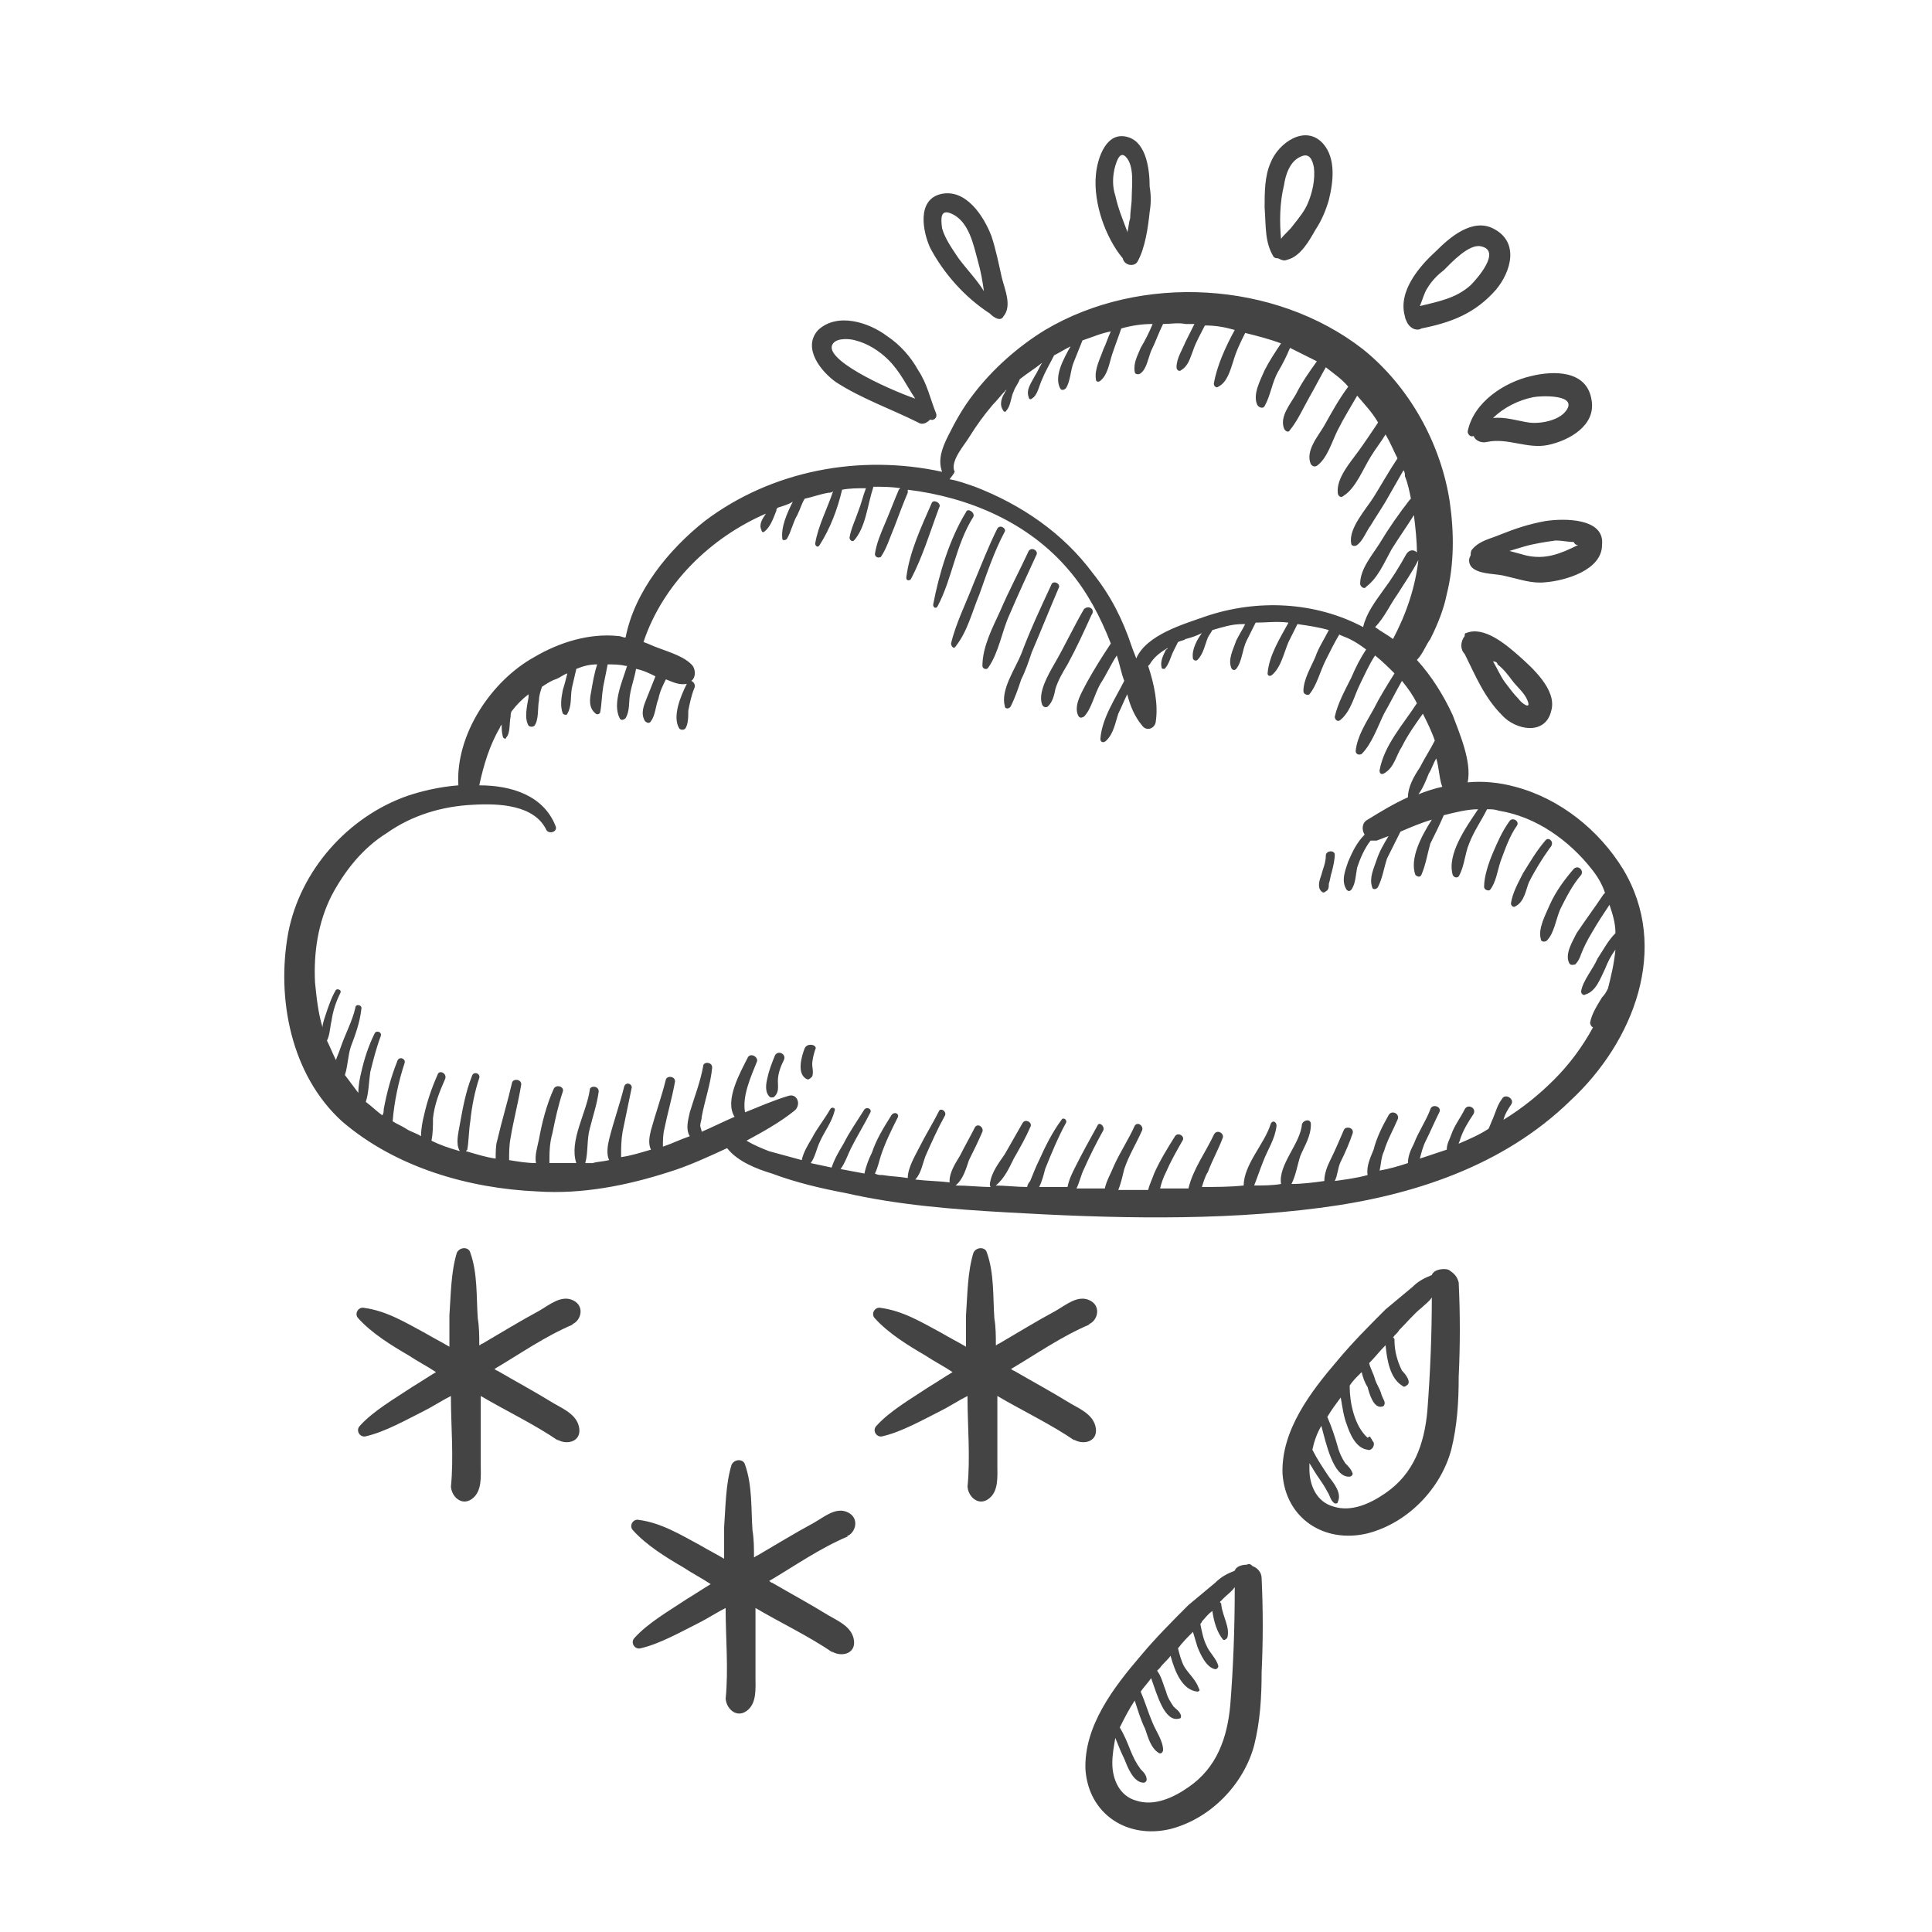 <?xml version="1.0" encoding="utf-8"?>
<!-- Generator: Adobe Illustrator 24.1.0, SVG Export Plug-In . SVG Version: 6.00 Build 0)  -->
<svg version="1.1" id="Ebene_1" xmlns="http://www.w3.org/2000/svg" xmlns:xlink="http://www.w3.org/1999/xlink" x="0px" y="0px"
	 viewBox="0 0 129.4 129.4" style="enable-background:new 0 0 129.4 129.4;" xml:space="preserve">
<style type="text/css">
	.st0{fill:#444444;}
</style>
<g>
	<g>
		<path class="st0" d="M51.9,70.7c-0.2,0.5-0.4,1-0.5,1.5c-0.1,0.4-0.2,1,0.2,1.3c0.1,0,0.2,0,0.2,0c0.4-0.3,0.3-0.7,0.3-1.1
			c0-0.5,0.2-1,0.4-1.4C52.7,70.6,52.1,70.3,51.9,70.7z M88.8,57.3c0,0.5-0.2,0.9-0.3,1.3c-0.1,0.3-0.3,0.8,0,1.1
			c0.1,0.1,0.2,0.1,0.3,0c0.2-0.1,0.2-0.3,0.2-0.5c0.1-0.3,0.1-0.5,0.2-0.8c0.1-0.4,0.2-0.8,0.2-1.2C89.3,56.9,88.8,57,88.8,57.3z
			 M70.4,39.2c-0.7,1.5-1.4,3-2,4.6c-0.4,1-1.4,2.4-1.1,3.5c0,0.2,0.3,0.2,0.4,0c0.3-0.6,0.5-1.2,0.7-1.8c0.3-0.6,0.5-1.2,0.7-1.8
			c0.6-1.4,1.2-2.9,1.8-4.3C71.1,39.1,70.5,38.8,70.4,39.2z M72.6,40.8c-0.7,1.2-1.3,2.5-2,3.7c-0.4,0.7-1.1,1.9-0.8,2.7
			c0.1,0.2,0.3,0.2,0.4,0.1c0.3-0.3,0.4-0.7,0.5-1.2c0.2-0.6,0.5-1.1,0.8-1.6c0.6-1.1,1.1-2.2,1.6-3.3
			C73.4,40.8,72.9,40.5,72.6,40.8z M101.1,55c-0.5,0.7-0.8,1.4-1.1,2.1c-0.3,0.7-0.6,1.6-0.6,2.3c0,0.2,0.3,0.3,0.4,0.2
			c0.4-0.5,0.5-1.3,0.7-1.9c0.3-0.8,0.6-1.7,1.1-2.4C101.8,55,101.3,54.7,101.1,55z M103.5,56.3c-0.6,0.7-1,1.4-1.5,2.2
			c-0.3,0.6-0.7,1.3-0.8,2c0,0.2,0.2,0.3,0.3,0.2c0.6-0.3,0.7-1.1,0.9-1.6c0.4-0.8,0.9-1.6,1.4-2.3C104.2,56.4,103.7,56,103.5,56.3z
			 M105.4,58.2c-0.6,0.7-1.2,1.5-1.6,2.4c-0.3,0.7-0.8,1.6-0.6,2.3c0,0.2,0.3,0.2,0.4,0.1c0.5-0.5,0.6-1.4,0.9-2.1
			c0.4-0.8,0.8-1.6,1.4-2.3C106.1,58.3,105.7,57.9,105.4,58.2z M62.4,33.7c-0.7,1.6-1.5,3.3-1.7,5c0,0.2,0.2,0.2,0.3,0.1
			c0.8-1.5,1.3-3.2,1.9-4.8C63.1,33.7,62.5,33.4,62.4,33.7z M53.9,70.2c-0.2,0.5-0.6,1.8,0.2,2.1c0.1,0,0.2-0.1,0.3-0.2
			c0.1-0.3,0-0.6,0-0.8c0-0.3,0.1-0.7,0.2-1C54.8,70,54.1,69.8,53.9,70.2z M64.7,34.3c-1.1,1.8-1.8,4.1-2.2,6.2
			c0,0.2,0.2,0.3,0.3,0.1c1-1.9,1.2-4.1,2.4-6C65.3,34.3,64.8,34,64.7,34.3z M69.4,37.2c0.2-0.3-0.3-0.6-0.5-0.3
			c-0.6,1.3-1.3,2.6-1.9,4c-0.5,1.1-1.2,2.4-1.2,3.7c0,0.2,0.3,0.3,0.4,0.1c0.7-1,0.9-2.4,1.4-3.5C68.2,39.8,68.8,38.5,69.4,37.2z
			 M66.8,35.4c-0.6,1.2-1.1,2.5-1.6,3.7c-0.5,1.3-1.2,2.7-1.5,4c0,0.2,0.2,0.4,0.3,0.2c0.8-1,1.1-2.3,1.6-3.5c0.5-1.4,1-2.9,1.7-4.2
			C67.4,35.4,67,35.1,66.8,35.4z M94.2,21.5C94.2,21.5,94.2,21.5,94.2,21.5c0.2,0.5,0.7,0.7,1,0.5c2-0.4,3.6-1,5-2.6
			c1-1.2,1.6-3.2-0.2-4.1c-1.4-0.7-2.9,0.6-3.8,1.5c-1.1,1-2.6,2.7-2.1,4.4C94.1,21.2,94.1,21.3,94.2,21.5z M95.6,19.3
			c0.3-0.5,0.7-0.9,1.1-1.2c0.5-0.5,1.7-1.8,2.5-1.6c1.4,0.3-0.3,2.2-0.7,2.6c-1,0.9-2.2,1.1-3.4,1.4C95.3,20,95.4,19.6,95.6,19.3z
			 M103.5,34.9c-1.1,0.2-2,0.5-3,0.9c-0.7,0.3-1.4,0.4-1.9,1c-0.1,0.1-0.1,0.3-0.1,0.4c-0.2,0.3-0.1,0.7,0.2,0.9
			c0.6,0.4,1.5,0.3,2.2,0.5c0.9,0.2,1.7,0.5,2.6,0.4c1.3-0.1,3.8-0.8,3.8-2.5C107.5,34.7,104.8,34.7,103.5,34.9z M105.7,36.5
			c-1.2,0.6-2.2,1-3.5,0.7c-0.4-0.1-0.7-0.2-1.1-0.3c0.3-0.1,0.7-0.2,1-0.3c0.7-0.2,1.4-0.3,2.1-0.4c0.4,0,0.8,0.1,1.2,0.1
			C105.5,36.5,105.6,36.5,105.7,36.5z M98.1,43.8c0.7,1.4,1.3,2.9,2.5,4.1c0.9,1,2.9,1.4,3.3-0.3c0.4-1.4-1.3-2.9-2.2-3.7
			c-0.8-0.7-2.3-2-3.5-1.5c-0.1,0-0.1,0.1-0.1,0.2C97.8,43,97.8,43.5,98.1,43.8z M100.3,44.5c0.4,0.3,0.7,0.7,1,1.1
			c0.3,0.4,0.8,0.8,1,1.3c0.3,0.7-0.4,0.2-0.6-0.1c-0.3-0.3-0.6-0.7-0.9-1.1c-0.3-0.4-0.5-0.9-0.8-1.4
			C100.2,44.3,100.3,44.4,100.3,44.5z M98.3,28.9c0,0.2,0.2,0.4,0.4,0.3c0.1,0.3,0.5,0.5,0.9,0.4c1.4-0.3,2.7,0.5,4.1,0.2
			c1.4-0.3,3.2-1.3,2.9-3c-0.3-2-2.5-2-4.1-1.6C100.8,25.6,98.7,26.9,98.3,28.9z M102.7,26.6c0.5-0.1,3-0.2,2.2,0.9
			c-0.5,0.7-1.8,0.9-2.5,0.8c-0.7-0.1-1.6-0.4-2.4-0.3C100.7,27.3,101.7,26.8,102.7,26.6z M85.3,17.2c0.1,0.1,0.2,0.1,0.3,0.1
			c0.2,0.1,0.4,0.2,0.6,0.1c0.9-0.2,1.5-1.3,1.9-2c0.4-0.6,0.7-1.3,0.9-2c0.3-1.2,0.5-2.8-0.4-3.8c-1.2-1.3-3,0-3.5,1.3
			c-0.4,0.9-0.4,2-0.4,3C84.8,15.2,84.7,16.2,85.3,17.2z M86,12.4c0.1-0.7,0.4-1.6,1.1-1.9c0.6-0.3,0.8,0.2,0.9,0.7
			c0.1,0.8-0.1,1.7-0.4,2.4c-0.2,0.5-0.6,1-1,1.5c-0.2,0.3-0.6,0.6-0.8,0.9C85.7,14.9,85.7,13.6,86,12.4z M108.7,58.2
			c-1.6-2.6-4.2-4.7-7.2-5.5c-1.1-0.3-2.2-0.4-3.2-0.3c0.3-1.4-0.6-3.4-1-4.5c-0.6-1.3-1.4-2.6-2.4-3.7c0.4-0.4,0.6-1,0.9-1.4
			c0.5-1,0.9-2,1.1-3c0.5-2,0.5-4.1,0.2-6.2c-0.6-3.9-2.7-7.7-5.8-10.2c-5.9-4.6-14.9-5.1-21.3-1.3c-1.8,1.1-3.5,2.6-4.8,4.3
			c-0.7,0.9-1.2,1.8-1.7,2.8c-0.4,0.8-0.7,1.6-0.4,2.4c-5.5-1.2-11.4-0.1-15.9,3.3c-2.4,1.9-4.7,4.7-5.3,7.8c-0.2,0-0.3-0.1-0.5-0.1
			c-1.9-0.2-3.9,0.4-5.6,1.4c-2.9,1.6-5.3,5.2-5.1,8.6c-1.3,0.1-2.5,0.4-3.4,0.7c-4,1.4-7.2,5-8,9.2c-0.8,4.4,0.2,9.5,3.6,12.6
			c3.6,3.1,8.5,4.5,13.1,4.7c3,0.2,6-0.4,8.8-1.3c1.3-0.4,2.6-1,3.9-1.6c0.7,0.9,2,1.4,3,1.7c1.6,0.6,3.3,1,4.9,1.3
			c3.5,0.8,7.2,1.1,10.8,1.3c6.9,0.4,14.1,0.6,21-0.3c6.2-0.8,12.3-2.8,16.8-7.2C109.4,69.8,111.9,63.5,108.7,58.2z M96.6,52.7
			c-0.5,0.1-1.1,0.3-1.6,0.5c0.3-0.4,0.5-0.9,0.7-1.4c0.2-0.3,0.3-0.7,0.5-1C96.4,51.5,96.4,52.2,96.6,52.7z M93.3,42.8
			C93.3,42.8,93.3,42.8,93.3,42.8c-0.4-0.3-0.8-0.5-1.2-0.8c0.6-0.6,1-1.5,1.5-2.2c0.5-0.8,1-1.5,1.4-2.3
			C94.8,39.3,94.2,41.1,93.3,42.8z M63.9,31.5c-0.2-0.7,0.7-1.7,1-2.2c0.5-0.8,1-1.5,1.6-2.2c0.3-0.3,0.6-0.7,0.9-1
			c0,0.1-0.1,0.1-0.1,0.2c-0.2,0.3-0.4,0.8-0.1,1.2c0,0.1,0.2,0.1,0.2,0c0.3-0.3,0.3-0.9,0.5-1.3c0.1-0.3,0.3-0.5,0.4-0.8
			c0.5-0.4,1-0.7,1.5-1.1c-0.2,0.3-0.3,0.6-0.5,0.9c-0.2,0.4-0.6,0.9-0.4,1.4c0,0.1,0.1,0.2,0.2,0.1c0.4-0.2,0.5-0.9,0.7-1.3
			c0.2-0.5,0.5-1,0.8-1.6c0.4-0.2,0.7-0.4,1.1-0.6c-0.5,0.9-1.1,2-0.7,2.8c0.1,0.2,0.3,0.1,0.4,0c0.3-0.5,0.3-1.2,0.5-1.7
			c0.2-0.5,0.4-1,0.6-1.5c0.6-0.2,1.3-0.5,1.9-0.6c-0.2,0.4-0.3,0.8-0.5,1.2c-0.2,0.6-0.6,1.3-0.5,2c0,0.2,0.2,0.2,0.3,0.1
			c0.5-0.4,0.6-1.2,0.8-1.8c0.2-0.6,0.4-1.1,0.6-1.7c0.7-0.2,1.4-0.3,2.1-0.3c-0.2,0.5-0.5,1.1-0.8,1.6c-0.2,0.5-0.5,1-0.4,1.6
			c0,0.2,0.3,0.2,0.4,0.1c0.4-0.3,0.5-1,0.7-1.5c0.3-0.6,0.5-1.2,0.8-1.8c0.5,0,1-0.1,1.5,0c0.2,0,0.4,0,0.6,0
			c-0.2,0.4-0.4,0.8-0.6,1.2c-0.2,0.5-0.6,1.1-0.6,1.7c0,0.2,0.2,0.3,0.3,0.2c0.5-0.3,0.6-0.8,0.8-1.3c0.2-0.6,0.5-1.1,0.8-1.7
			c0.7,0,1.3,0.1,2,0.3c-0.6,1.1-1.2,2.4-1.4,3.6c0,0.2,0.2,0.3,0.3,0.2c0.6-0.3,0.8-1.1,1-1.7c0.2-0.7,0.5-1.3,0.8-1.9
			c0.8,0.2,1.6,0.4,2.4,0.7c-0.4,0.6-0.8,1.2-1.1,1.8c-0.3,0.7-0.8,1.6-0.5,2.3c0.1,0.2,0.4,0.3,0.5,0.1c0.4-0.7,0.5-1.6,0.9-2.3
			c0.3-0.5,0.6-1.1,0.8-1.6c0.6,0.3,1.2,0.6,1.8,0.9c-0.5,0.7-1,1.4-1.4,2.2c-0.4,0.7-1.1,1.5-0.8,2.3c0.1,0.2,0.3,0.3,0.4,0.1
			c0.5-0.6,0.9-1.5,1.3-2.2c0.4-0.7,0.7-1.3,1.1-2c0.5,0.4,1.1,0.8,1.5,1.3c-0.6,0.8-1.1,1.7-1.6,2.6c-0.4,0.7-1.3,1.7-0.9,2.6
			c0.1,0.1,0.2,0.2,0.4,0.1c0.7-0.5,1-1.6,1.4-2.4c0.4-0.8,0.9-1.6,1.3-2.3c0.5,0.6,1,1.1,1.4,1.8c-0.4,0.6-0.8,1.2-1.3,1.9
			c-0.5,0.7-1.5,1.8-1.4,2.8c0,0.2,0.2,0.4,0.4,0.2c0.8-0.5,1.3-1.8,1.8-2.6c0.3-0.5,0.7-1,1-1.5c0.3,0.5,0.5,1,0.8,1.6
			c-0.6,0.9-1.1,1.8-1.6,2.6c-0.5,0.8-1.7,2.1-1.5,3.1c0,0.2,0.3,0.2,0.4,0.1c0.4-0.3,0.6-0.9,0.9-1.3c0.3-0.5,0.7-1.1,1-1.6
			c0.4-0.7,0.8-1.4,1.2-2.1c0.1,0.1,0.1,0.3,0.1,0.4c0.2,0.5,0.3,1,0.4,1.5c0,0,0,0-0.1,0.1c-0.7,0.9-1.4,1.9-2,2.9
			c-0.5,0.8-1.3,1.7-1.3,2.7c0,0.2,0.3,0.4,0.4,0.2c0.8-0.6,1.2-1.6,1.7-2.5c0.5-0.8,1-1.5,1.5-2.3c0.1,0.8,0.2,1.7,0.2,2.5
			c-0.2-0.2-0.5-0.2-0.7,0.1c-0.5,0.9-1,1.7-1.6,2.5c-0.5,0.7-1.1,1.5-1.3,2.4c-3.2-1.7-7.1-1.9-10.6-0.7c-1.4,0.5-3.9,1.2-4.6,2.8
			c-0.1-0.3-0.2-0.5-0.3-0.8c-0.6-1.8-1.4-3.4-2.6-4.9c-2-2.7-4.8-4.6-7.9-5.8c-0.6-0.2-1.1-0.4-1.7-0.5
			C63.9,31.7,64,31.6,63.9,31.5z M107.7,66.2c-0.1,0.2-0.2,0.4-0.4,0.6c-0.3,0.5-0.7,1.1-0.8,1.7c0,0.1,0.1,0.3,0.2,0.3
			c-0.7,1.3-1.6,2.5-2.6,3.5c-1,1-2.1,1.9-3.4,2.7c0.1-0.4,0.3-0.7,0.5-1c0.3-0.4-0.4-0.8-0.6-0.4c-0.3,0.4-0.4,0.8-0.6,1.3
			c-0.1,0.2-0.2,0.5-0.3,0.7c-0.6,0.4-1.3,0.7-2,1c0-0.1,0.1-0.2,0.1-0.3c0.2-0.6,0.5-1.1,0.9-1.7c0.2-0.4-0.4-0.7-0.6-0.3
			c-0.3,0.6-0.7,1.1-0.9,1.7c-0.1,0.3-0.3,0.6-0.3,1c-0.6,0.2-1.2,0.4-1.8,0.6c0.1-0.4,0.2-0.8,0.4-1.2c0.3-0.6,0.6-1.3,0.9-1.9
			c0.2-0.4-0.5-0.6-0.6-0.2c-0.3,0.8-0.8,1.5-1.1,2.3c-0.2,0.4-0.4,0.8-0.4,1.3c-0.6,0.2-1.3,0.4-1.9,0.5c0.1-0.4,0.1-0.9,0.3-1.3
			c0.2-0.7,0.6-1.4,0.9-2.1c0.2-0.4-0.4-0.7-0.6-0.3c-0.4,0.7-0.8,1.5-1,2.3c-0.2,0.5-0.5,1.1-0.4,1.7c-0.7,0.2-1.5,0.3-2.2,0.4
			c0.2-0.4,0.2-0.9,0.4-1.3c0.3-0.6,0.6-1.3,0.8-1.9c0.1-0.4-0.5-0.5-0.6-0.2c-0.3,0.7-0.6,1.4-0.9,2c-0.2,0.4-0.4,0.9-0.4,1.4
			c-0.7,0.1-1.5,0.2-2.2,0.2c0.3-0.6,0.4-1.3,0.6-1.9c0.3-0.7,0.7-1.3,0.7-2.1c0-0.4-0.5-0.3-0.6,0c-0.1,1.3-1.6,2.7-1.4,4
			c-0.6,0.1-1.2,0.1-1.8,0.1c0.2-0.5,0.4-1.1,0.6-1.6c0.3-0.8,0.8-1.5,0.9-2.4c0-0.3-0.3-0.4-0.4-0.1c-0.4,1.3-1.8,2.7-1.8,4.1
			c-0.9,0.1-1.9,0.1-2.8,0.1c0.1-0.3,0.2-0.7,0.4-1c0.3-0.8,0.7-1.5,1-2.3c0.1-0.3-0.4-0.6-0.6-0.2c-0.5,1.1-1.4,2.3-1.7,3.6
			c-0.6,0-1.2,0-1.9,0c0.1-0.4,0.2-0.7,0.4-1.1c0.3-0.7,0.7-1.4,1.1-2.1c0.2-0.3-0.3-0.6-0.5-0.3c-0.5,0.8-1,1.6-1.4,2.5
			c-0.1,0.3-0.3,0.7-0.4,1.1c-0.7,0-1.4,0-2,0c0.2-0.5,0.3-1,0.4-1.4c0.3-0.9,0.8-1.7,1.2-2.6c0.1-0.3-0.3-0.6-0.5-0.3
			c-0.4,0.9-1,1.8-1.4,2.7c-0.2,0.5-0.5,1-0.6,1.5c-0.6,0-1.3,0-1.9,0c0.2-0.4,0.3-0.9,0.5-1.3c0.4-0.9,0.8-1.7,1.3-2.6
			c0.1-0.3-0.3-0.6-0.4-0.3c-0.5,0.9-1,1.8-1.5,2.8c-0.2,0.4-0.4,0.8-0.5,1.3c-0.4,0-0.7,0-1.1,0c-0.3,0-0.5,0-0.8,0
			c0.2-0.4,0.3-0.8,0.4-1.2c0.4-1,0.9-2.2,1.4-3.1c0.1-0.2-0.2-0.4-0.3-0.2c-0.6,0.8-1.1,1.8-1.5,2.7c-0.2,0.4-0.4,0.9-0.6,1.4
			c-0.1,0.1-0.2,0.3-0.2,0.4c-0.7,0-1.5-0.1-2.2-0.1c0,0,0.1,0,0.1,0c0.6-0.5,0.9-1.2,1.2-1.8c0.4-0.7,0.8-1.4,1.1-2.1
			c0.2-0.3-0.3-0.6-0.5-0.3c-0.4,0.7-0.8,1.4-1.2,2.1c-0.4,0.6-0.9,1.2-1,2c0,0.1,0,0.2,0.1,0.2c-0.8,0-1.6-0.1-2.4-0.1c0,0,0,0,0,0
			c0.5-0.4,0.7-1.1,0.9-1.7c0.3-0.6,0.6-1.2,0.9-1.9c0.1-0.3-0.3-0.6-0.5-0.3c-0.3,0.6-0.7,1.3-1,1.9c-0.3,0.5-0.7,1.1-0.7,1.7
			c0,0.1,0,0.1,0.1,0.1c-0.8-0.1-1.6-0.1-2.4-0.2c0.4-0.4,0.5-1.1,0.7-1.6c0.4-0.9,0.8-1.8,1.3-2.7c0.1-0.3-0.3-0.5-0.4-0.3
			c-0.4,0.8-0.9,1.6-1.3,2.4c-0.3,0.6-0.8,1.4-0.8,2.1c-0.6-0.1-1.1-0.1-1.7-0.2c-0.2,0-0.3,0-0.5-0.1c0.2-0.4,0.3-0.9,0.4-1.2
			c0.3-0.9,0.7-1.7,1.1-2.5c0.2-0.3-0.2-0.5-0.4-0.2c-0.5,0.8-1,1.6-1.3,2.5c-0.2,0.4-0.4,0.9-0.5,1.4c-0.5-0.1-1.1-0.2-1.6-0.3
			c0.3-0.4,0.5-1,0.7-1.4c0.4-0.8,0.9-1.6,1.3-2.4c0.1-0.2-0.2-0.4-0.4-0.2c-0.5,0.8-1,1.5-1.4,2.3c-0.3,0.5-0.6,1-0.8,1.6
			c-0.5-0.1-0.9-0.2-1.4-0.3c0.3-0.4,0.4-1,0.6-1.4c0.3-0.7,0.8-1.3,1-2.1c0.1-0.2-0.2-0.3-0.3-0.1c-0.4,0.7-0.9,1.3-1.2,1.9
			c-0.3,0.5-0.6,1-0.7,1.5c-0.7-0.2-1.5-0.4-2.2-0.6c-0.5-0.2-1-0.4-1.5-0.7c1.1-0.6,2.2-1.2,3.2-2c0.5-0.4,0.2-1.2-0.4-1
			c-1,0.3-1.9,0.7-2.9,1.1c0,0,0,0,0,0c-0.2-1.1,0.4-2.4,0.8-3.4c0.1-0.3-0.4-0.6-0.6-0.3c-0.5,1-1.6,2.9-0.9,4c0,0,0,0,0,0
			c-0.7,0.3-1.5,0.7-2.2,1c0-0.1-0.1-0.3-0.1-0.4c0-0.2,0.1-0.4,0.1-0.6c0.2-1.1,0.6-2.2,0.7-3.3c0-0.4-0.6-0.4-0.6-0.1
			c-0.2,1.1-0.6,2.1-0.9,3.1c-0.1,0.5-0.3,1.1,0,1.6c-0.6,0.2-1.2,0.5-1.8,0.7c0-0.4,0-0.8,0.1-1.2c0.2-1,0.5-2,0.7-3.1
			c0.1-0.4-0.5-0.5-0.6-0.2c-0.3,1.2-0.7,2.3-1,3.4c-0.1,0.4-0.2,0.9,0,1.3c-0.7,0.2-1.3,0.4-2,0.5c0-0.6,0-1.1,0.1-1.7
			c0.2-1,0.4-1.9,0.6-2.9c0.1-0.3-0.4-0.5-0.5-0.1c-0.3,1.2-0.7,2.3-1,3.5c-0.1,0.4-0.2,1,0,1.4c-0.4,0.1-0.8,0.1-1.1,0.2
			c-0.2,0-0.4,0-0.5,0c0.2-0.7,0.1-1.6,0.3-2.3c0.2-0.8,0.5-1.7,0.6-2.5c0-0.4-0.6-0.4-0.6-0.1c-0.2,1.5-1.4,3.4-0.9,4.9
			c-0.6,0-1.2,0-1.8,0c0-0.7,0-1.3,0.2-2c0.2-1,0.4-1.9,0.7-2.8c0.1-0.3-0.4-0.5-0.6-0.2c-0.5,1.1-0.8,2.3-1,3.4
			c-0.1,0.5-0.3,1.1-0.2,1.6c-0.6,0-1.2-0.1-1.8-0.2c0-0.5,0-1,0.1-1.5c0.2-1.2,0.5-2.3,0.7-3.5c0.1-0.4-0.5-0.5-0.6-0.2
			c-0.3,1.3-0.7,2.6-1,3.9c-0.1,0.3-0.1,0.8-0.1,1.2c-0.7-0.1-1.3-0.3-2-0.5c0,0,0.1-0.1,0.1-0.1c0.1-0.6,0.1-1.3,0.2-1.9
			c0.1-1,0.3-2,0.6-2.9c0.1-0.3-0.4-0.5-0.5-0.1c-0.4,1-0.6,2.1-0.8,3.2c-0.1,0.6-0.3,1.3,0,1.8c-0.7-0.2-1.3-0.4-1.9-0.7
			c0.1-0.5,0.1-1,0.1-1.5c0.1-0.9,0.4-1.7,0.8-2.6c0.2-0.4-0.4-0.7-0.5-0.3c-0.4,0.9-0.7,1.8-0.9,2.7c-0.1,0.4-0.2,0.9-0.2,1.4
			c-0.3-0.2-0.7-0.3-1-0.5c-0.3-0.2-0.6-0.3-0.9-0.5c0.1-1.3,0.4-2.7,0.8-3.9c0.1-0.3-0.4-0.5-0.5-0.1c-0.4,1-0.7,2.1-0.9,3.2
			c0,0.1,0,0.3-0.1,0.4c-0.4-0.3-0.7-0.6-1.1-0.9c0.2-0.6,0.2-1.3,0.3-2c0.2-0.8,0.4-1.6,0.7-2.4c0.1-0.3-0.3-0.4-0.4-0.2
			c-0.4,0.8-0.7,1.7-0.9,2.6c-0.1,0.4-0.2,0.9-0.2,1.4c-0.3-0.4-0.6-0.8-0.9-1.2c0.2-0.6,0.2-1.3,0.4-1.9c0.3-0.8,0.6-1.6,0.7-2.5
			c0.1-0.3-0.4-0.4-0.4-0.1c-0.2,0.9-0.7,1.8-1,2.7c-0.1,0.3-0.2,0.5-0.3,0.8c-0.2-0.4-0.4-0.9-0.6-1.3c0.2-0.4,0.2-0.9,0.3-1.3
			c0.1-0.7,0.3-1.3,0.6-1.9c0.1-0.2-0.2-0.3-0.3-0.2c-0.3,0.5-0.5,1.1-0.7,1.7c-0.1,0.3-0.2,0.6-0.2,0.8c-0.3-1-0.4-2-0.5-3
			c-0.1-2,0.2-4,1.1-5.8c0.9-1.7,2.1-3.2,3.7-4.2c1.7-1.2,3.7-1.8,5.8-1.9c1.7-0.1,4.1,0,4.9,1.7c0.2,0.3,0.8,0.1,0.6-0.3
			c-0.8-2-2.9-2.7-5.1-2.7c0.3-1.4,0.7-2.7,1.4-3.9c0-0.1,0.1-0.1,0.1-0.2c0,0.3,0,0.6,0.1,0.9c0.1,0.1,0.2,0.1,0.2,0
			c0.3-0.3,0.2-1,0.3-1.4c0-0.1,0-0.3,0.1-0.4c0.3-0.4,0.7-0.8,1.1-1.1c0,0.1,0,0.1,0,0.2c-0.1,0.6-0.3,1.4,0,1.9
			c0.1,0.1,0.3,0.1,0.4,0c0.3-0.4,0.2-1.2,0.3-1.7c0-0.3,0.1-0.6,0.2-0.9c0.3-0.2,0.6-0.4,0.9-0.5c0.3-0.1,0.5-0.3,0.8-0.4
			c-0.1,0.4-0.2,0.8-0.3,1.1c-0.1,0.5-0.2,1.1,0,1.6c0.1,0.1,0.3,0.1,0.3,0c0.3-0.5,0.2-1.1,0.3-1.7c0.1-0.4,0.2-0.9,0.3-1.3
			c0.5-0.2,0.9-0.3,1.4-0.3c-0.2,0.6-0.3,1.2-0.4,1.8c-0.1,0.5-0.2,1.1,0.3,1.5c0.1,0.1,0.3,0,0.3-0.1c0.1-0.5,0.1-1.1,0.2-1.7
			c0.1-0.5,0.2-1,0.3-1.5c0.4,0,0.8,0,1.2,0.1c0,0,0.1,0,0.1,0c-0.3,1-1,2.5-0.5,3.5c0.1,0.2,0.3,0.1,0.4,0c0.3-0.5,0.2-1.1,0.3-1.6
			c0.1-0.6,0.3-1.1,0.4-1.7c0.5,0.1,0.9,0.3,1.3,0.5c-0.2,0.5-0.4,1-0.6,1.5c-0.2,0.5-0.4,1-0.1,1.5c0.1,0.1,0.3,0.2,0.4,0
			c0.3-0.4,0.3-1,0.5-1.5c0.1-0.5,0.3-0.9,0.5-1.3c0.5,0.2,0.9,0.4,1.4,0.3c0,0,0,0,0,0c-0.4,0.8-1,2.2-0.5,3c0.1,0.1,0.3,0.1,0.4,0
			c0.2-0.3,0.2-0.8,0.2-1.2c0.1-0.5,0.2-1,0.4-1.5c0.1-0.2,0-0.4-0.2-0.5c0.3-0.2,0.3-0.7,0.1-1c-0.5-0.6-1.5-0.9-2.3-1.2
			c-0.3-0.1-0.7-0.3-1-0.4c1.3-3.9,4.5-7,8.2-8.6c0,0,0,0,0,0c-0.2,0.3-0.5,0.7-0.3,1.1c0,0.1,0.1,0.2,0.2,0.1
			c0.4-0.3,0.6-0.9,0.8-1.4c0-0.1,0-0.1,0.1-0.2c0.3-0.1,0.7-0.2,1-0.4c-0.4,0.8-0.8,1.7-0.7,2.5c0,0.1,0.2,0.1,0.3,0
			c0.3-0.5,0.4-1.1,0.7-1.6c0.2-0.4,0.3-0.8,0.5-1.1c0.5-0.1,1-0.3,1.6-0.4c0.1,0,0.2,0,0.3-0.1c-0.4,1.2-1,2.3-1.2,3.5
			c0,0.2,0.2,0.3,0.3,0.1c0.7-1.1,1.2-2.4,1.5-3.7c0.5-0.1,1.1-0.1,1.6-0.1c-0.2,0.5-0.3,1-0.5,1.5c-0.2,0.6-0.5,1.2-0.6,1.8
			c0,0.2,0.2,0.3,0.3,0.2c0.8-0.9,0.9-2.4,1.3-3.6c0.6,0,1.2,0,1.8,0.1c0,0-0.1,0.1-0.1,0.1c-0.3,0.7-0.6,1.5-0.9,2.2
			c-0.3,0.7-0.6,1.4-0.7,2.1c0,0.2,0.2,0.3,0.4,0.2c0.4-0.6,0.6-1.3,0.9-2c0.3-0.8,0.6-1.6,0.9-2.3c0-0.1,0-0.2,0-0.2
			c4.1,0.5,8.1,2.2,10.8,5.4c1.2,1.4,2.1,3.1,2.8,4.9c-0.6,0.9-1.1,1.7-1.6,2.6c-0.3,0.6-0.9,1.5-0.6,2.2c0.1,0.2,0.2,0.2,0.4,0.1
			c0.5-0.5,0.7-1.5,1.1-2.2c0.4-0.6,0.7-1.3,1.1-1.9c0.2,0.6,0.3,1.2,0.5,1.7c-0.6,1.2-1.5,2.5-1.6,3.9c0,0.2,0.2,0.3,0.4,0.1
			c0.5-0.5,0.6-1.2,0.8-1.8c0.2-0.4,0.4-0.9,0.6-1.3c0.2,0.8,0.5,1.5,1,2.1c0.3,0.4,0.8,0.2,0.9-0.2c0.2-1.2-0.1-2.6-0.5-3.8
			c0,0,0.1-0.1,0.1-0.1c0.3-0.5,0.7-0.8,1.2-1.1c0,0,0,0.1-0.1,0.1c-0.2,0.4-0.4,0.8-0.3,1.2c0,0.1,0.1,0.1,0.2,0.1
			c0.3-0.3,0.4-0.8,0.6-1.2c0.1-0.2,0.2-0.4,0.3-0.6c0.2-0.1,0.4-0.1,0.5-0.2c0.4-0.1,0.7-0.2,1.1-0.4c0,0,0,0,0,0
			c-0.3,0.4-0.7,1.1-0.6,1.7c0,0.1,0.2,0.2,0.3,0.1c0.4-0.4,0.5-1,0.7-1.5c0.1-0.2,0.2-0.3,0.3-0.5c0.7-0.2,1.3-0.4,2-0.4
			c0.1,0,0.1,0,0.2,0c-0.2,0.4-0.4,0.7-0.6,1.1c-0.2,0.6-0.6,1.3-0.3,1.9c0.1,0.1,0.2,0.1,0.3,0c0.4-0.5,0.4-1.3,0.7-1.9
			c0.2-0.4,0.4-0.8,0.6-1.2c0.7,0,1.4-0.1,2.2,0c-0.6,1.1-1.3,2.2-1.4,3.4c0,0.2,0.2,0.2,0.3,0.1c0.6-0.5,0.8-1.5,1.1-2.2
			c0.2-0.4,0.4-0.8,0.6-1.2c0.7,0.1,1.4,0.2,2.1,0.4c-0.3,0.6-0.7,1.2-0.9,1.8c-0.3,0.7-0.8,1.5-0.8,2.3c0,0.2,0.3,0.3,0.4,0.2
			c0.5-0.6,0.7-1.5,1.1-2.3c0.3-0.6,0.6-1.2,0.9-1.7c0.2,0.1,0.5,0.2,0.7,0.3c0.4,0.2,0.7,0.4,1.1,0.7c-0.4,0.6-0.7,1.2-1,1.9
			c-0.4,0.8-0.9,1.7-1.1,2.6c0,0.2,0.2,0.4,0.4,0.2c0.7-0.6,0.9-1.6,1.3-2.4c0.3-0.6,0.6-1.3,1-1.9c0.5,0.4,0.9,0.8,1.3,1.2
			c-0.5,0.8-1,1.6-1.4,2.4c-0.5,0.9-1.1,1.8-1.2,2.8c0,0.2,0.2,0.3,0.4,0.2c0.7-0.7,1.1-1.9,1.5-2.7c0.4-0.7,0.8-1.5,1.2-2.2
			c0.4,0.5,0.7,0.9,1,1.5c-0.9,1.4-2.2,2.8-2.5,4.5c0,0.2,0.1,0.3,0.3,0.2c0.7-0.4,0.8-1.2,1.2-1.8c0.4-0.8,0.9-1.5,1.4-2.2
			c0.3,0.6,0.6,1.2,0.8,1.8c-0.3,0.6-0.7,1.2-1,1.8c-0.4,0.6-0.8,1.3-0.8,2c-0.9,0.4-1.9,1-2.7,1.5c-0.4,0.2-0.4,0.7-0.2,1
			c0,0,0,0,0,0c-0.5,0.5-0.8,1.1-1.1,1.8c-0.2,0.6-0.5,1.3-0.1,1.9c0.1,0.1,0.2,0.1,0.3,0c0.3-0.4,0.3-1,0.4-1.5
			c0.2-0.6,0.5-1.3,0.9-1.8c0,0,0,0,0,0c0.1,0,0.3,0,0.4,0c0.3-0.1,0.5-0.2,0.8-0.3c-0.3,0.5-0.6,1-0.8,1.6
			c-0.2,0.6-0.5,1.2-0.3,1.8c0,0.2,0.3,0.2,0.4,0c0.3-0.6,0.4-1.3,0.6-1.9c0.3-0.6,0.6-1.2,0.9-1.8c0.7-0.3,1.4-0.6,2.1-0.8
			c-0.7,1.1-1.5,2.6-1.1,3.7c0.1,0.1,0.3,0.2,0.4,0c0.3-0.7,0.4-1.4,0.6-2.1c0.3-0.6,0.6-1.2,0.9-1.9c0.8-0.2,1.6-0.4,2.3-0.4
			c-0.8,1.2-2.1,3-1.7,4.4c0.1,0.2,0.3,0.2,0.4,0.1c0.4-0.7,0.4-1.5,0.7-2.2c0.3-0.8,0.8-1.5,1.2-2.3c0.3,0,0.5,0,0.8,0.1
			c2.5,0.4,4.7,2,6.2,3.9c0.4,0.5,0.7,1,0.9,1.6c0,0-0.1,0.1-0.1,0.1c-0.6,0.9-1.2,1.7-1.8,2.6c-0.3,0.6-0.8,1.4-0.5,2
			c0.1,0.2,0.3,0.1,0.4,0.1c0.2-0.2,0.3-0.4,0.4-0.7c0.2-0.5,0.4-0.9,0.7-1.4c0.4-0.7,0.8-1.3,1.2-1.9c0.2,0.6,0.4,1.2,0.4,1.9
			c-0.5,0.5-0.8,1.1-1.2,1.7c-0.3,0.7-1,1.5-1.1,2.2c0,0.2,0.2,0.3,0.3,0.2c0.7-0.2,1-1.1,1.3-1.7c0.2-0.5,0.4-0.9,0.7-1.3
			C108.1,64.6,107.9,65.4,107.7,66.2z M66.3,21C66.3,21,66.3,21,66.3,21c0.1,0.1,0.2,0.2,0.4,0.3c0.2,0.1,0.4,0.1,0.5-0.1
			c0.6-0.7,0.1-1.8-0.1-2.6c-0.2-0.9-0.4-1.9-0.7-2.8c-0.5-1.3-1.7-3.2-3.4-2.8c-1.6,0.4-1.2,2.5-0.7,3.6
			C63.2,18.3,64.6,19.9,66.3,21z M63.7,14.3c1.2,0.5,1.5,2.1,1.8,3.2c0.2,0.7,0.3,1.3,0.4,2c-0.5-0.8-1.1-1.4-1.7-2.2
			c-0.4-0.6-0.9-1.3-1.1-2C63,14.6,63,14,63.7,14.3z M75.2,17.3c0.1,0.5,0.8,0.6,1,0.2c0.5-0.9,0.7-2.3,0.8-3.3
			c0.1-0.6,0.1-1.1,0-1.7c0-1.1-0.2-2.9-1.4-3.3c-1.5-0.5-2.1,1.4-2.2,2.5c-0.1,1,0.1,2.1,0.4,3C74.1,15.6,74.6,16.6,75.2,17.3z
			 M74.7,11.1c0.1-0.3,0.3-1,0.7-0.6c0.6,0.6,0.4,2,0.4,2.7c0,0.5-0.1,0.9-0.1,1.4c-0.1,0.3-0.1,0.6-0.2,1c0,0,0-0.1,0-0.1
			c-0.3-0.8-0.6-1.5-0.8-2.4C74.5,12.5,74.5,11.8,74.7,11.1z M56,25.6c1.7,1.1,3.7,1.8,5.5,2.7c0.3,0.2,0.6,0,0.8-0.2
			c0.2,0.1,0.5-0.1,0.4-0.4c-0.4-1-0.6-2-1.2-2.9c-0.5-0.9-1.2-1.7-2.1-2.3c-1.2-0.9-3.3-1.6-4.6-0.4C53.7,23.3,55,24.9,56,25.6z
			 M55.8,23c0.3-0.4,1.2-0.3,1.5-0.2c0.8,0.2,1.6,0.7,2.2,1.3c0.8,0.8,1.2,1.7,1.8,2.6C59.3,26,55,24,55.8,23z"/>
		<path class="st0" d="M56.8,101.3c-0.8-0.4-1.6,0.3-2.3,0.7c-1.3,0.7-2.6,1.5-3.8,2.2c-0.1,0-0.1,0.1-0.2,0.1c0-0.6,0-1.2-0.1-1.8
			c-0.1-1.4,0-3-0.5-4.4c-0.1-0.4-0.7-0.4-0.9,0c-0.4,1.3-0.4,2.8-0.5,4.2c0,0.7,0,1.4,0,2.1c-0.5-0.3-1.1-0.6-1.6-0.9
			c-1.3-0.7-2.6-1.5-4.1-1.7c-0.4-0.1-0.7,0.4-0.4,0.7c0.9,1,2.2,1.8,3.4,2.5c0.6,0.4,1.2,0.7,1.8,1.1c-0.5,0.3-1.1,0.7-1.6,1
			c-1.2,0.8-2.6,1.6-3.5,2.6c-0.3,0.3,0,0.8,0.4,0.7c1.3-0.3,2.7-1.1,3.9-1.7c0.6-0.3,1.2-0.7,1.8-1c0,2,0.2,4.1,0,6.1
			c0,0,0-0.1,0-0.1c0,0.7,0.7,1.4,1.4,0.9c0.7-0.5,0.6-1.5,0.6-2.3c0-1.5,0-3,0-4.4c0-0.1,0-0.1,0-0.2c1.7,1,3.6,1.9,5.2,3l-0.1-0.1
			c0.6,0.4,1.6,0.2,1.5-0.7c-0.1-0.9-1-1.3-1.7-1.7c-1.3-0.8-2.6-1.5-3.8-2.2c-0.1,0-0.1-0.1-0.2-0.1c1.7-1,3.4-2.2,5.3-3h-0.1
			C57.3,102.7,57.6,101.7,56.8,101.3z"/>
		<path class="st0" d="M38.4,87.1c-0.8-0.4-1.6,0.3-2.3,0.7c-1.3,0.7-2.6,1.5-3.8,2.2c-0.1,0-0.1,0.1-0.2,0.1c0-0.6,0-1.2-0.1-1.8
			c-0.1-1.4,0-3-0.5-4.4c-0.1-0.4-0.7-0.4-0.9,0c-0.4,1.3-0.4,2.8-0.5,4.2c0,0.7,0,1.4,0,2.1c-0.5-0.3-1.1-0.6-1.6-0.9
			c-1.3-0.7-2.6-1.5-4.1-1.7c-0.4-0.1-0.7,0.4-0.4,0.7c0.9,1,2.2,1.8,3.4,2.5c0.6,0.4,1.2,0.7,1.8,1.1c-0.5,0.3-1.1,0.7-1.6,1
			c-1.2,0.8-2.6,1.6-3.5,2.6c-0.3,0.3,0,0.8,0.4,0.7c1.3-0.3,2.7-1.1,3.9-1.7c0.6-0.3,1.2-0.7,1.8-1c0,2,0.2,4.1,0,6.1
			c0,0,0-0.1,0-0.1c0,0.7,0.7,1.4,1.4,0.9c0.7-0.5,0.6-1.5,0.6-2.3c0-1.5,0-3,0-4.4c0-0.1,0-0.1,0-0.2c1.7,1,3.6,1.9,5.2,3l-0.1-0.1
			c0.6,0.4,1.6,0.2,1.5-0.7c-0.1-0.9-1-1.3-1.7-1.7c-1.3-0.8-2.6-1.5-3.8-2.2c-0.1,0-0.1-0.1-0.2-0.1c1.7-1,3.4-2.2,5.3-3h-0.1
			C38.9,88.5,39.2,87.5,38.4,87.1z"/>
		<path class="st0" d="M73,87.1c-0.8-0.4-1.6,0.3-2.3,0.7c-1.3,0.7-2.6,1.5-3.8,2.2c-0.1,0-0.1,0.1-0.2,0.1c0-0.6,0-1.2-0.1-1.8
			c-0.1-1.4,0-3-0.5-4.4c-0.1-0.4-0.7-0.4-0.9,0c-0.4,1.3-0.4,2.8-0.5,4.2c0,0.7,0,1.4,0,2.1c-0.5-0.3-1.1-0.6-1.6-0.9
			c-1.3-0.7-2.6-1.5-4.1-1.7c-0.4-0.1-0.7,0.4-0.4,0.7c0.9,1,2.2,1.8,3.4,2.5c0.6,0.4,1.2,0.7,1.8,1.1c-0.5,0.3-1.1,0.7-1.6,1
			c-1.2,0.8-2.6,1.6-3.5,2.6c-0.3,0.3,0,0.8,0.4,0.7c1.3-0.3,2.7-1.1,3.9-1.7c0.6-0.3,1.2-0.7,1.8-1c0,2,0.2,4.1,0,6.1
			c0,0,0-0.1,0-0.1c0,0.7,0.7,1.4,1.4,0.9c0.7-0.5,0.6-1.5,0.6-2.3c0-1.5,0-3,0-4.4c0-0.1,0-0.1,0-0.2c1.7,1,3.6,1.9,5.2,3l-0.1-0.1
			c0.6,0.4,1.6,0.2,1.5-0.7c-0.1-0.9-1-1.3-1.7-1.7c-1.3-0.8-2.6-1.5-3.8-2.2c-0.1,0-0.1-0.1-0.2-0.1c1.7-1,3.4-2.2,5.3-3h-0.1
			C73.5,88.5,73.8,87.5,73,87.1z"/>
	</g>
	<path class="st0" d="M83.9,104.9c-0.1-0.1-0.2-0.2-0.4-0.1c-0.3,0-0.7,0.1-0.8,0.4c-0.5,0.2-0.9,0.4-1.3,0.8
		c-0.6,0.5-1.2,1-1.8,1.5c-1.1,1.1-2.2,2.2-3.2,3.4c-1.8,2.1-3.8,4.7-3.7,7.6c0.2,3,2.8,4.7,5.7,4c2.7-0.7,4.9-3,5.6-5.6
		c0.4-1.6,0.5-3.2,0.5-4.9c0.1-2.1,0.1-4.2,0-6.3C84.5,105.3,84.2,105,83.9,104.9z M82.4,114.2c-0.2,2.2-0.9,4.2-2.8,5.5
		c-1,0.7-2.3,1.3-3.5,0.9c-1.1-0.3-1.6-1.4-1.6-2.5c0-0.6,0.1-1.1,0.2-1.7c0.2,0.5,0.4,1,0.6,1.4c0.2,0.5,0.6,1.6,1.3,1.6
		c0.1,0,0.2-0.1,0.2-0.2c0-0.3-0.2-0.5-0.4-0.7c-0.3-0.4-0.5-0.8-0.7-1.3c-0.2-0.5-0.4-1-0.7-1.5c0.3-0.6,0.6-1.2,1-1.8
		c0.2,0.6,0.4,1.3,0.7,1.9c0.2,0.6,0.4,1.3,0.9,1.6c0.1,0.1,0.3,0,0.3-0.2c0-0.6-0.5-1.3-0.7-1.8c-0.3-0.7-0.5-1.4-0.8-2.1
		c0.2-0.3,0.5-0.6,0.7-0.9c0.4,1.1,0.9,3,1.9,2.7c0.1,0,0.1-0.1,0.1-0.2c-0.1-0.3-0.3-0.4-0.5-0.6c-0.2-0.3-0.4-0.6-0.5-1
		c-0.2-0.5-0.3-1-0.6-1.4c0.1-0.1,0.1-0.1,0.2-0.2c0.2-0.3,0.5-0.5,0.7-0.8c0.3,1.1,0.8,2.3,1.8,2.4c0.1,0,0.2-0.1,0.1-0.2
		c-0.2-0.6-0.7-1-1-1.5c-0.2-0.4-0.3-0.8-0.4-1.2c0.3-0.4,0.6-0.7,1-1.1c0.1,0.3,0.2,0.7,0.3,1c0.2,0.5,0.6,1.4,1.2,1.5
		c0.1,0,0.2-0.1,0.2-0.2c-0.1-0.5-0.6-0.9-0.8-1.4c-0.2-0.4-0.3-0.9-0.4-1.4c0-0.1,0.1-0.1,0.1-0.2c0.2-0.2,0.4-0.5,0.7-0.7
		c0.1,0.7,0.3,1.4,0.7,1.9c0.1,0.1,0.2,0,0.3-0.1c0.2-0.7-0.3-1.4-0.4-2.2c0-0.1,0-0.1-0.1-0.2c0.1-0.1,0.2-0.2,0.3-0.3
		c0.2-0.2,0.5-0.4,0.7-0.7C82.7,109.1,82.6,111.7,82.4,114.2z M97.1,85.1C97,85,96.8,85,96.7,85c-0.3,0-0.7,0.1-0.8,0.4
		c-0.5,0.2-0.9,0.4-1.3,0.8c-0.6,0.5-1.2,1-1.8,1.5c-1.1,1.1-2.2,2.2-3.2,3.4c-1.8,2.1-3.8,4.7-3.7,7.6c0.2,3,2.8,4.7,5.7,4
		c2.7-0.7,4.9-3,5.6-5.6c0.4-1.6,0.5-3.2,0.5-4.9c0.1-2.1,0.1-4.2,0-6.3C97.6,85.5,97.4,85.3,97.1,85.1z M95.6,94.5
		c-0.2,2.2-0.9,4.2-2.8,5.5c-1,0.7-2.3,1.3-3.5,0.9c-1.1-0.3-1.6-1.4-1.6-2.5c0-0.1,0-0.3,0-0.4c0.2,0.3,0.3,0.5,0.5,0.8
		c0.2,0.3,0.5,0.7,0.7,1.1c0.2,0.3,0.2,0.6,0.5,0.8c0.1,0,0.2,0,0.2-0.1c0.3-0.6-0.3-1.3-0.6-1.7c-0.4-0.6-0.8-1.2-1.1-1.8
		c0.1-0.5,0.3-1.1,0.6-1.6c0.3,1.1,0.8,3.5,1.9,3.4c0.1,0,0.2-0.1,0.2-0.2c-0.1-0.3-0.3-0.5-0.5-0.7c-0.2-0.3-0.4-0.7-0.5-1.1
		c-0.2-0.7-0.4-1.3-0.7-2c0,0,0,0,0,0c0.3-0.5,0.6-0.9,0.9-1.3c0.1,0.6,0.2,1.3,0.4,1.8c0.2,0.6,0.6,1.6,1.4,1.7
		c0.2,0.1,0.5-0.2,0.4-0.5c-0.1-0.1-0.1-0.2-0.2-0.3c0-0.1-0.1-0.1-0.2,0c-0.9-0.8-1.2-2.4-1.2-3.4c0,0,0-0.1,0-0.1
		c0.2-0.3,0.4-0.5,0.6-0.7c0.1-0.1,0.1-0.1,0.2-0.2c0.1,0.4,0.2,0.7,0.4,1c0.1,0.4,0.4,1.5,1,1.3c0.1,0,0.2-0.2,0.1-0.4
		c0,0-0.2-0.4-0.2-0.5c-0.1-0.3-0.3-0.6-0.4-0.9c-0.1-0.4-0.3-0.7-0.4-1.1c0.4-0.4,0.7-0.8,1.1-1.2c0.1,1,0.3,2.2,1.1,2.7
		c0.1,0.1,0.2,0.1,0.3,0c0.4-0.2-0.1-0.8-0.3-1c-0.3-0.6-0.5-1.3-0.5-2c0-0.1,0-0.2-0.1-0.2c0.1-0.2,0.3-0.3,0.4-0.5
		c0.5-0.5,1-1.1,1.5-1.5c0.2-0.2,0.5-0.4,0.7-0.7C95.9,89.3,95.8,91.9,95.6,94.5z"/>
</g>
</svg>
